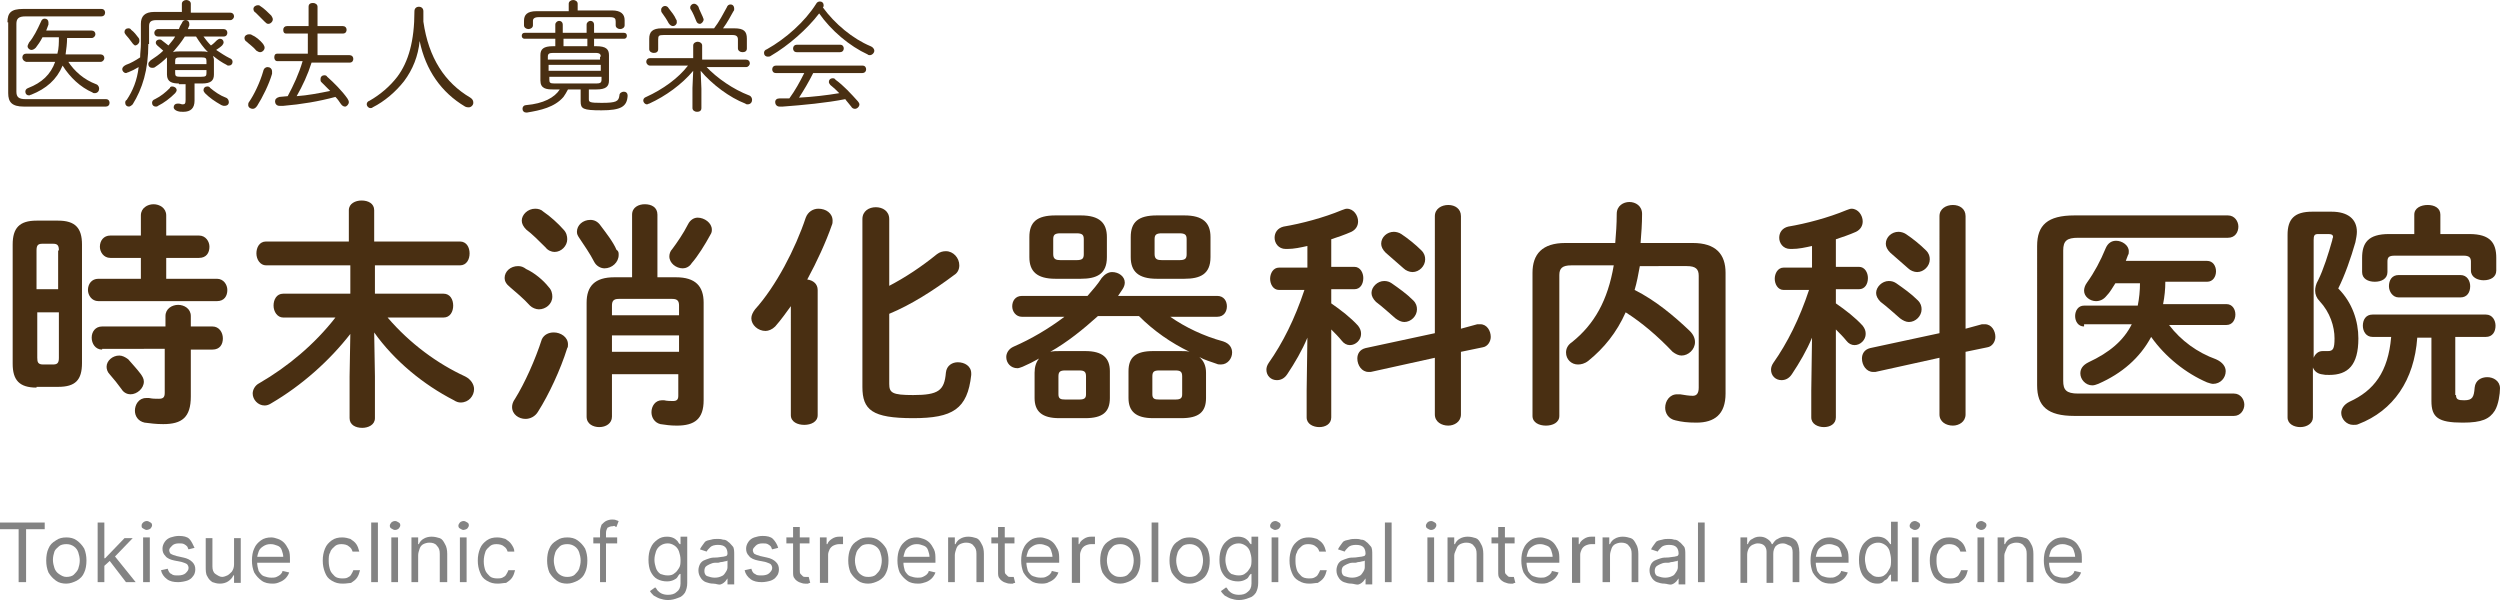 <?xml version="1.0" encoding="utf-8"?>
<!-- Generator: Adobe Illustrator 27.0.0, SVG Export Plug-In . SVG Version: 6.00 Build 0)  -->
<svg version="1.1" id="レイヤー_1" xmlns="http://www.w3.org/2000/svg" xmlns:xlink="http://www.w3.org/1999/xlink" x="0px"
	 y="0px" viewBox="0 0 335.4 80.5" style="enable-background:new 0 0 335.4 80.5;" xml:space="preserve">
<style type="text/css">
	.st0{fill:#492F12;}
	.st1{fill:#838383;}
</style>
<g>
	<path class="st0" d="M1,3c0-1.3,0.5-1.8,2.1-1.8h10.5c0.4,0,0.5,0.3,0.5,0.5c0,0.3-0.2,0.5-0.5,0.5H3.4c-0.9,0-1.2,0.3-1.2,1v9.1
		c0,0.7,0.3,1,1.2,1h10.8c0.4,0,0.5,0.3,0.5,0.5c0,0.3-0.2,0.5-0.5,0.5h-11c-1.6,0-2.1-0.6-2.1-1.8V3z M9.1,8.2
		c0.9,1.4,2.2,2.5,3.8,3.1c0.3,0.1,0.4,0.4,0.4,0.6c0,0.3-0.2,0.6-0.6,0.6c-0.1,0-0.2,0-0.3-0.1c-1.6-0.7-3-2-4-3.6
		c-0.8,1.9-2.2,3.1-4.2,3.9c-0.1,0-0.2,0.1-0.3,0.1c-0.3,0-0.5-0.2-0.5-0.5c0-0.2,0.1-0.4,0.4-0.5c1.8-0.7,3-1.8,3.6-3.5H3.5
		C3.2,8.2,3,8,3,7.7c0-0.3,0.2-0.5,0.5-0.5h4.2c0.2-0.7,0.2-1.5,0.2-2.2H5.7C5.4,5.6,5.1,6,4.8,6.4C4.6,6.6,4.4,6.7,4.2,6.7
		C4,6.7,3.7,6.5,3.7,6.2c0-0.1,0.1-0.3,0.2-0.5C4.5,5,5,4,5.5,2.9c0.1-0.3,0.3-0.4,0.5-0.4c0.3,0,0.5,0.2,0.5,0.5c0,0.1,0,0.2,0,0.3
		C6.4,3.6,6.3,3.8,6.2,4.1h6.1c0.3,0,0.5,0.2,0.5,0.5c0,0.2-0.2,0.5-0.5,0.5H9c0,0.7-0.1,1.5-0.2,2.2h4.7c0.3,0,0.5,0.2,0.5,0.5
		c0,0.2-0.2,0.5-0.5,0.5H9.1z"/>
	<path class="st0" d="M19.9,5.9c0,3.5-0.8,6-2.1,8.1c-0.2,0.2-0.4,0.3-0.5,0.3c-0.3,0-0.5-0.2-0.5-0.5c0-0.1,0-0.3,0.2-0.4
		c0.8-1.2,1.4-2.6,1.6-4.4c-0.5,0.3-0.9,0.5-1.4,0.7c-0.1,0-0.2,0.1-0.3,0.1c-0.3,0-0.5-0.3-0.5-0.5c0-0.2,0.1-0.4,0.5-0.6
		c0.6-0.2,1.3-0.6,1.9-1c0-0.6,0.1-1.2,0.1-1.8V3.2c0-1,0.5-1.6,1.8-1.6h3.7V0.5c0-0.3,0.3-0.5,0.6-0.5c0.3,0,0.6,0.2,0.6,0.5v1.2
		h5.3c0.3,0,0.5,0.2,0.5,0.5c0,0.2-0.2,0.5-0.5,0.5h-9.9c-0.7,0-1,0.2-1,0.8V5.9z M18.6,5.1c0.1,0.1,0.1,0.3,0.1,0.4
		c0,0.3-0.3,0.6-0.6,0.6C18,6,17.9,6,17.7,5.7c-0.3-0.4-0.6-0.8-0.8-1c-0.1-0.1-0.2-0.3-0.2-0.4c0-0.3,0.2-0.5,0.5-0.5
		c0.1,0,0.3,0,0.4,0.2C18,4.3,18.3,4.7,18.6,5.1z M24,11.2c-0.9,0-1.6-0.2-1.6-1.2V8.1c0-0.1,0-0.3,0-0.4c-0.5,0.5-1,0.9-1.6,1.3
		c-0.1,0.1-0.3,0.1-0.4,0.1c-0.3,0-0.5-0.2-0.5-0.5c0-0.2,0.1-0.3,0.3-0.5c0.6-0.4,1.2-0.8,1.7-1.3c-0.3-0.3-0.6-0.5-0.8-0.7
		C21,6,20.9,5.9,20.9,5.7c0-0.2,0.2-0.4,0.5-0.4c0.1,0,0.2,0,0.3,0.1c0.3,0.2,0.6,0.5,0.9,0.7c0.3-0.4,0.7-0.8,0.9-1.2h-2.3
		c-0.3,0-0.5-0.2-0.5-0.5c0-0.2,0.2-0.5,0.5-0.5h2.8c0.1-0.3,0.2-0.5,0.4-0.8c0.1-0.3,0.3-0.4,0.5-0.4c0.3,0,0.5,0.2,0.5,0.5
		c0,0.1,0,0.1,0,0.2c-0.1,0.2-0.1,0.3-0.2,0.5H30c0.3,0,0.5,0.2,0.5,0.5c0,0.2-0.1,0.5-0.5,0.5h-2.7c0.3,0.4,0.6,0.8,1,1.2
		c0.3-0.2,0.5-0.4,0.8-0.7c0.1-0.1,0.3-0.2,0.4-0.2c0.3,0,0.5,0.2,0.5,0.5c0,0.1-0.1,0.3-0.2,0.4c-0.2,0.2-0.5,0.4-0.8,0.6
		c0.6,0.4,1.2,0.8,1.8,1.1c0.3,0.1,0.4,0.3,0.4,0.5c0,0.3-0.2,0.5-0.5,0.5c-0.1,0-0.2,0-0.3-0.1c-0.6-0.3-1.2-0.7-1.8-1.2
		c0,0.2,0.1,0.3,0.1,0.5V10c0,0.8-0.4,1.2-1.6,1.2h-1v2.3c0,1-0.5,1.5-1.5,1.5c-0.3,0-0.5,0-0.8-0.1c-0.3-0.1-0.5-0.3-0.5-0.5
		c0-0.3,0.2-0.5,0.5-0.5c0,0,0.1,0,0.2,0c0.2,0,0.3,0.1,0.5,0.1c0.3,0,0.4-0.1,0.4-0.6v-2.1H24z M23.1,11.6c0.3,0,0.6,0.2,0.6,0.5
		c0,0.1-0.1,0.3-0.2,0.4c-0.7,0.7-1.5,1.3-2.3,1.7c-0.1,0.1-0.2,0.1-0.3,0.1c-0.3,0-0.5-0.2-0.5-0.5c0-0.2,0.1-0.4,0.4-0.5
		c0.8-0.4,1.4-0.9,2-1.5C22.8,11.7,22.9,11.6,23.1,11.6z M24.8,4.9c-0.5,0.8-1,1.4-1.6,2.1c0.3-0.1,0.5-0.1,0.8-0.1h3.1
		c0.3,0,0.5,0,0.8,0.1c-0.6-0.6-1.1-1.3-1.6-2.1H24.8z M27.7,8.2c0-0.4-0.1-0.5-0.7-0.5h-2.8c-0.6,0-0.7,0.1-0.7,0.5v0.4h4.2V8.2z
		 M27,10.3c0.6,0,0.7-0.1,0.7-0.5V9.4h-4.2v0.4c0,0.4,0.1,0.5,0.7,0.5H27z M30.3,13.1c0.3,0.1,0.4,0.4,0.4,0.6
		c0,0.3-0.2,0.5-0.6,0.5c-0.1,0-0.2,0-0.4-0.1c-0.9-0.5-1.6-1-2.2-1.6c-0.1-0.1-0.2-0.3-0.2-0.4c0-0.3,0.2-0.5,0.5-0.5
		c0.1,0,0.3,0,0.4,0.2C28.8,12.3,29.5,12.8,30.3,13.1z"/>
	<path class="st0" d="M35.3,5.9c0.1,0.2,0.2,0.3,0.2,0.5c0,0.3-0.3,0.6-0.6,0.6c-0.2,0-0.3-0.1-0.5-0.2c-0.4-0.5-1-0.9-1.3-1.2
		c-0.2-0.1-0.3-0.3-0.3-0.5c0-0.3,0.3-0.5,0.6-0.5c0.1,0,0.3,0,0.4,0.1C34.3,4.9,34.9,5.4,35.3,5.9z M35.9,9c0.3,0,0.6,0.2,0.6,0.6
		c0,0.1,0,0.2,0,0.3c-0.4,1.4-1.3,3.2-2,4.3c-0.2,0.3-0.4,0.4-0.6,0.4c-0.3,0-0.6-0.2-0.6-0.5c0-0.1,0-0.3,0.1-0.4
		c0.7-1,1.5-2.7,1.9-4.1C35.4,9.1,35.7,9,35.9,9z M36.4,2.1c0.1,0.2,0.2,0.3,0.2,0.5c0,0.3-0.3,0.6-0.6,0.6c-0.2,0-0.3-0.1-0.5-0.3
		c-0.4-0.4-0.9-0.9-1.2-1.2C34.1,1.6,34,1.4,34,1.2c0-0.3,0.3-0.5,0.6-0.5c0.1,0,0.2,0,0.3,0.1C35.4,1.1,36,1.7,36.4,2.1z M46.9,7.4
		c0.3,0,0.5,0.2,0.5,0.5c0,0.2-0.1,0.5-0.5,0.5h-5.1c-0.5,1.6-1.2,3.1-2,4.5c1.5-0.1,3-0.4,4.5-0.7c-0.4-0.4-0.8-0.8-1.2-1.2
		C43,10.9,43,10.8,43,10.6c0-0.3,0.2-0.5,0.5-0.5c0.1,0,0.3,0,0.4,0.2c0.9,0.8,2,1.9,2.7,2.9c0.1,0.2,0.2,0.3,0.2,0.5
		c0,0.3-0.3,0.6-0.5,0.6c-0.2,0-0.4-0.1-0.6-0.4c-0.2-0.3-0.4-0.6-0.7-0.9c-2.2,0.6-4.6,1-7,1.2c-0.1,0-0.4,0-0.5,0
		c-0.4,0-0.6-0.3-0.6-0.6c0-0.3,0.2-0.5,0.6-0.6l1.1-0.1c0.8-1.5,1.5-3,2-4.7h-3.4c-0.3,0-0.4-0.3-0.4-0.5c0-0.3,0.1-0.5,0.4-0.5
		h4.1V4.5h-2.9C38.1,4.5,38,4.3,38,4c0-0.3,0.2-0.5,0.5-0.5h2.9V0.9c0-0.4,0.3-0.5,0.6-0.5s0.6,0.2,0.6,0.5v2.6h3.4
		c0.3,0,0.5,0.2,0.5,0.5c0,0.2-0.1,0.5-0.5,0.5h-3.4v2.9H46.9z"/>
	<path class="st0" d="M54.2,10.9c-1.1,1.4-2.6,2.7-4.2,3.5c-0.1,0.1-0.2,0.1-0.3,0.1c-0.3,0-0.5-0.3-0.5-0.5c0-0.2,0.1-0.4,0.4-0.5
		c1.4-0.8,2.7-1.9,3.7-3.2c1.5-2,2.3-4.8,2.3-8.8c0-0.4,0.3-0.6,0.6-0.6c0.3,0,0.6,0.2,0.6,0.6c0,0.5,0,1,0,1.4
		c0.7,4.9,2.9,8.2,6.3,10.2c0.3,0.2,0.4,0.4,0.4,0.7c0,0.3-0.3,0.6-0.6,0.6c-0.1,0-0.3,0-0.5-0.1c-3.2-1.9-5.3-4.9-6.1-8.8
		C56.1,7.5,55.4,9.3,54.2,10.9z"/>
	<path class="st0" d="M74.2,12c-0.9,0-1.7-0.1-1.7-1.2V7.4c0-0.8,0.4-1.2,1.7-1.2h0.3v-1h-4.1C70.1,5.2,70,5,70,4.8s0.1-0.4,0.4-0.4
		h4.1V3.3c0-0.3,0.3-0.5,0.5-0.5c0.3,0,0.5,0.2,0.5,0.5v1.1h3.2V3.3c0-0.3,0.3-0.5,0.5-0.5c0.3,0,0.5,0.2,0.5,0.5v1.1h4
		c0.3,0,0.4,0.2,0.4,0.4s-0.1,0.4-0.4,0.4h-4v1h0.3c1.3,0,1.7,0.4,1.7,1.2v3.4c0,0.8-0.4,1.2-1.7,1.2H79v1.3c0,0.4,0.1,0.5,1.7,0.5
		c2,0,2.3-0.2,2.4-1c0-0.3,0.3-0.5,0.6-0.5c0.3,0,0.5,0.2,0.5,0.5v0.1c-0.1,1.4-0.9,1.9-3.5,1.9c-2.5,0-2.8-0.2-2.8-1.2V12h-1.7
		c-0.2,0.4-0.4,0.7-0.6,1c-1.2,1.4-3.1,1.8-4.9,2.1h-0.1c-0.3,0-0.5-0.2-0.5-0.5s0.2-0.5,0.5-0.5c2.3-0.2,3.8-1,4.5-2.1H74.2z
		 M82.1,1.4c1.2,0,1.7,0.5,1.7,1.3v0.7c0,0.3-0.3,0.5-0.6,0.5c-0.3,0-0.6-0.2-0.6-0.5V2.9c0-0.4-0.1-0.6-0.8-0.6h-9.5
		c-0.6,0-0.8,0.2-0.8,0.5v0.6c0,0.3-0.3,0.5-0.6,0.5c-0.3,0-0.6-0.2-0.6-0.5V2.8c0-0.8,0.4-1.3,1.7-1.3h4.3V0.5
		c0-0.3,0.3-0.5,0.6-0.5c0.3,0,0.6,0.2,0.6,0.5v0.9H82.1z M80.6,7.6c0-0.3-0.1-0.5-0.7-0.5h-5.7c-0.5,0-0.7,0.1-0.7,0.5v0.4h7V7.6z
		 M73.6,9.5h7V8.7h-7V9.5z M80,11.2c0.5,0,0.7-0.1,0.7-0.5v-0.4h-7v0.4c0,0.4,0.1,0.5,0.7,0.5H80z M78.8,6.2v-1h-3.2v1H78.8z"/>
	<path class="st0" d="M94.7,8.9c1.5,1.6,3.7,3.1,5.8,3.9c0.3,0.1,0.4,0.4,0.4,0.6c0,0.3-0.2,0.6-0.6,0.6c-0.1,0-0.2,0-0.3-0.1
		c-2.1-0.8-4.5-2.6-6-4.4l0.1,2.4v2.6c0,0.4-0.3,0.5-0.6,0.5c-0.3,0-0.6-0.2-0.6-0.5v-2.7l0.1-2.3c-1.5,1.8-3.7,3.4-5.9,4.4
		c-0.1,0-0.2,0.1-0.3,0.1c-0.3,0-0.5-0.3-0.5-0.5c0-0.2,0.1-0.4,0.4-0.5c2.2-1,4.3-2.5,5.6-4.2h-5.1c-0.3,0-0.5-0.3-0.5-0.5
		c0-0.3,0.2-0.5,0.5-0.5H93V6.1c0-0.3,0.3-0.5,0.6-0.5c0.3,0,0.6,0.2,0.6,0.5v1.9h5.9c0.3,0,0.5,0.2,0.5,0.5c0,0.2-0.2,0.5-0.5,0.5
		H94.7z M98.5,3.8c1.3,0,1.7,0.4,1.7,1.4v1.3c0,0.4-0.3,0.5-0.6,0.5c-0.3,0-0.6-0.2-0.6-0.5V5.3c0-0.4-0.2-0.6-0.7-0.6H89
		c-0.6,0-0.7,0.1-0.7,0.6v1.3c0,0.4-0.3,0.5-0.6,0.5c-0.3,0-0.6-0.2-0.6-0.5V5.2c0-0.9,0.4-1.4,1.7-1.4h7C96.5,2.9,97,1.9,97.5,1
		c0.1-0.3,0.3-0.4,0.5-0.4c0.3,0,0.5,0.2,0.5,0.6c0,0.1,0,0.2-0.1,0.3c-0.4,0.7-0.8,1.5-1.4,2.3H98.5z M90.7,2.6
		c0.1,0.1,0.1,0.2,0.1,0.4c0,0.3-0.3,0.5-0.5,0.5c-0.2,0-0.4-0.1-0.6-0.4c-0.2-0.4-0.6-1-0.9-1.4c-0.1-0.1-0.1-0.3-0.1-0.4
		c0-0.3,0.3-0.5,0.5-0.5c0.2,0,0.4,0.1,0.5,0.3C90.1,1.6,90.5,2.1,90.7,2.6z M94.3,2.3c0,0.1,0.1,0.2,0.1,0.3c0,0.3-0.3,0.6-0.5,0.6
		c-0.2,0-0.4-0.1-0.5-0.4c-0.2-0.5-0.4-1-0.7-1.5c-0.1-0.1-0.1-0.2-0.1-0.3c0-0.3,0.3-0.5,0.5-0.5c0.2,0,0.4,0.1,0.6,0.4
		C93.8,1.3,94.1,1.8,94.3,2.3z"/>
	<path class="st0" d="M103.4,7.5c-0.1,0.1-0.3,0.1-0.4,0.1c-0.3,0-0.5-0.2-0.5-0.5c0-0.2,0.1-0.4,0.4-0.5c2.5-1.4,5.1-3.7,6.6-6.1
		c0.1-0.2,0.3-0.3,0.5-0.3c0.3,0,0.5,0.2,0.5,0.5c0,0.1,0,0.2-0.1,0.3c1.6,2.2,4,4.2,6.4,5.2c0.3,0.1,0.5,0.4,0.5,0.6
		c0,0.3-0.3,0.6-0.6,0.6c-0.1,0-0.2,0-0.3-0.1c-2.4-1.1-4.9-3.2-6.5-5.5C108.3,3.9,105.8,6.1,103.4,7.5z M104.1,9.8
		c-0.4,0-0.5-0.3-0.5-0.5c0-0.3,0.2-0.5,0.5-0.5h11.6c0.4,0,0.5,0.3,0.5,0.5c0,0.3-0.2,0.5-0.5,0.5h-6.6c-0.6,1.2-1.2,2.2-1.9,3.3
		c1.8-0.1,3.6-0.3,5.4-0.6c-0.4-0.4-0.7-0.7-1.2-1.1c-0.1-0.1-0.2-0.3-0.2-0.4c0-0.3,0.2-0.5,0.5-0.5c0.1,0,0.3,0,0.4,0.2
		c1.1,0.8,2.1,1.9,3,2.9c0.1,0.1,0.2,0.3,0.2,0.4c0,0.3-0.3,0.6-0.6,0.6c-0.2,0-0.4-0.1-0.5-0.3c-0.3-0.4-0.6-0.7-0.8-1
		c-2.5,0.5-5.7,0.8-8.4,1c-0.2,0-0.3,0-0.4,0c-0.4,0-0.6-0.3-0.6-0.6c0-0.3,0.2-0.5,0.6-0.5l1.3,0c0.8-1.1,1.4-2.2,2-3.4H104.1z
		 M112.7,6c0.4,0,0.5,0.3,0.5,0.5c0,0.3-0.2,0.5-0.5,0.5h-5.8c-0.4,0-0.5-0.3-0.5-0.5c0-0.3,0.2-0.5,0.5-0.5H112.7z"/>
	<path class="st0" d="M4.9,52c-2.3,0-3.2-1-3.2-3.2V32.8c0-2.2,0.9-3.2,3.2-3.2h2.9c2.3,0,3.2,1,3.2,3.2v15.9c0,2.3-0.9,3.2-3.2,3.2
		H4.9z M7.9,33.6c0-0.7-0.2-0.9-0.8-0.9H5.7c-0.6,0-0.8,0.2-0.8,0.9v5.2h2.9V33.6z M7.1,48.9c0.6,0,0.8-0.2,0.8-0.9v-6.1H5V48
		c0,0.6,0.1,0.9,0.8,0.9H7.1z M18.9,34.6h-4.1c-0.9,0-1.4-0.8-1.4-1.5c0-0.8,0.5-1.5,1.4-1.5h4.1v-2.7c0-1,0.9-1.5,1.7-1.5
		c0.8,0,1.7,0.5,1.7,1.5v2.7h4.4c0.9,0,1.4,0.8,1.4,1.5c0,0.8-0.4,1.5-1.4,1.5h-4.4v2.8h6.8c0.9,0,1.4,0.8,1.4,1.5
		c0,0.8-0.4,1.5-1.4,1.5H13.2c-0.9,0-1.4-0.8-1.4-1.5c0-0.8,0.5-1.5,1.4-1.5h5.7V34.6z M13.7,46.9c-0.9,0-1.4-0.8-1.4-1.6
		c0-0.8,0.5-1.5,1.4-1.5h8.5v-1.4c0-1,0.9-1.5,1.7-1.5c0.8,0,1.7,0.5,1.7,1.5v1.4h2.9c0.9,0,1.4,0.8,1.4,1.6c0,0.8-0.4,1.5-1.4,1.5
		h-2.9v6.3c0,2.8-1.2,3.7-3.7,3.7c-1,0-1.7-0.1-2.5-0.2c-0.9-0.2-1.3-0.9-1.3-1.6c0-0.8,0.5-1.7,1.5-1.7c0.1,0,0.2,0,0.4,0
		c0.5,0.1,0.8,0.1,1.3,0.1c0.6,0,0.8-0.2,0.8-0.8v-5.9H13.7z M18.9,50.2c0.2,0.3,0.4,0.6,0.4,1c0,0.9-0.9,1.7-1.8,1.7
		c-0.4,0-0.9-0.2-1.2-0.7c-0.5-0.7-1-1.3-1.6-2c-0.3-0.3-0.4-0.7-0.4-1c0-0.8,0.8-1.5,1.7-1.5c0.4,0,0.8,0.2,1.2,0.5
		C17.7,48.8,18.3,49.4,18.9,50.2z"/>
	<path class="st0" d="M52,42.6c3,3.5,6.7,6.2,10.4,7.9c0.8,0.4,1.2,1.1,1.2,1.7c0,0.9-0.7,1.8-1.8,1.8c-0.3,0-0.6-0.1-0.9-0.3
		c-4.1-2.1-8-5.3-10.7-9.1l0.1,5.9v5.6c0,0.9-0.9,1.3-1.7,1.3c-0.9,0-1.7-0.4-1.7-1.3v-5.6l0.1-5.7c-2.8,3.6-6.5,6.9-10.6,9.3
		c-0.3,0.2-0.6,0.3-0.9,0.3c-0.9,0-1.6-0.8-1.6-1.6c0-0.5,0.3-1.1,0.9-1.4c3.8-2.2,7.4-5.2,10.2-8.8h-7c-0.8,0-1.3-0.8-1.3-1.6
		c0-0.8,0.4-1.6,1.3-1.6h9v-3.8H35.7c-0.8,0-1.3-0.8-1.3-1.6c0-0.8,0.4-1.6,1.3-1.6h11.1v-4.2c0-0.9,0.9-1.3,1.7-1.3
		c0.9,0,1.7,0.4,1.7,1.3v4.2h11.5c0.9,0,1.3,0.8,1.3,1.6c0,0.8-0.4,1.6-1.3,1.6H50.3v3.8h9.2c0.9,0,1.3,0.8,1.3,1.6
		c0,0.8-0.4,1.6-1.3,1.6H52z"/>
	<path class="st0" d="M73.6,38.5c0.4,0.4,0.5,0.9,0.5,1.3c0,1-0.9,1.7-1.8,1.7c-0.4,0-0.9-0.2-1.2-0.5c-0.8-0.9-2-1.9-2.7-2.5
		c-0.5-0.4-0.7-0.8-0.7-1.2c0-0.9,0.8-1.6,1.8-1.6c0.4,0,0.7,0.1,1.1,0.4C71.7,36.6,72.9,37.6,73.6,38.5z M74.3,44.6
		c0.9,0,1.9,0.6,1.9,1.6c0,0.2,0,0.4-0.1,0.5c-0.9,2.9-2.5,6.3-3.9,8.5c-0.4,0.7-1.1,1-1.7,1c-0.9,0-1.8-0.6-1.8-1.6
		c0-0.3,0.1-0.7,0.4-1.1c1.3-2.1,2.7-5.2,3.6-8C73,44.9,73.6,44.6,74.3,44.6z M75.6,30.8c0.4,0.4,0.5,0.9,0.5,1.3
		c0,0.9-0.8,1.7-1.7,1.7c-0.4,0-0.9-0.2-1.2-0.6c-0.9-0.9-1.8-1.8-2.6-2.4c-0.4-0.4-0.6-0.8-0.6-1.2c0-0.8,0.8-1.6,1.8-1.6
		c0.4,0,0.8,0.1,1.1,0.4C73.8,29,74.9,30,75.6,30.8z M83,34.2c0,1-0.9,1.8-1.9,1.8c-0.5,0-1.1-0.3-1.4-0.9c-0.5-1-1.4-2.3-2-3.2
		c-0.2-0.3-0.3-0.5-0.3-0.8c0-0.9,0.8-1.6,1.8-1.6c0.5,0,1,0.2,1.4,0.8c0.6,0.8,1.7,2.2,2.1,3.2C83,33.7,83,33.9,83,34.2z
		 M82.1,50.1v5.8c0,0.9-0.8,1.4-1.7,1.4c-0.8,0-1.7-0.4-1.7-1.4V40.6c0-2.2,1.1-3.4,3.7-3.4h2.4v-8.4c0-1,0.9-1.4,1.7-1.4
		c0.9,0,1.7,0.4,1.7,1.4v8.4h2.5c2.6,0,3.7,1.2,3.7,3.4v13.1c0,2.5-1.2,3.4-3.6,3.4c-0.9,0-1.5-0.1-2.2-0.2
		c-0.8-0.2-1.2-0.9-1.2-1.6c0-0.8,0.5-1.6,1.4-1.6c0.1,0,0.2,0,0.3,0c0.4,0.1,0.9,0.1,1.2,0.1c0.5,0,0.7-0.2,0.7-0.7v-2.9H82.1z
		 M83,40.1c-0.7,0-0.9,0.3-0.9,0.9v1.3h9V41c0-0.6-0.2-0.9-0.9-0.9H83z M82.1,45v2.2h9V45H82.1z M93.6,29.2c0.9,0,1.9,0.7,1.9,1.6
		c0,0.2,0,0.4-0.2,0.7c-0.7,1.3-1.7,2.9-2.5,3.8C92.5,35.8,92,36,91.6,36c-0.9,0-1.8-0.7-1.8-1.6c0-0.3,0.1-0.7,0.4-1
		c0.6-0.8,1.5-2.1,2.1-3.3C92.6,29.5,93.1,29.2,93.6,29.2z"/>
	<path class="st0" d="M106.3,40.8c-0.8,1.1-1.5,2.1-2.3,3c-0.4,0.4-0.9,0.6-1.3,0.6c-1,0-1.9-0.8-1.9-1.7c0-0.4,0.2-0.8,0.5-1.2
		c2.8-3.1,5.4-8.1,6.8-12.3c0.3-0.8,1-1.2,1.7-1.2c1,0,1.9,0.6,1.9,1.6c0,0.2,0,0.4-0.1,0.6c-0.8,2.3-2,4.9-3.3,7.3
		c0.8,0.1,1.4,0.6,1.4,1.4v16.8c0,0.9-0.9,1.3-1.8,1.3c-0.9,0-1.8-0.4-1.8-1.3V40.8z M119.2,38.4c2.3-1.2,4.4-2.6,6.5-4.3
		c0.4-0.3,0.8-0.4,1.2-0.4c1,0,1.8,0.9,1.8,1.9c0,0.5-0.2,1-0.7,1.3c-2.8,2.1-5.8,4-8.7,5.2v9.4c0,1.2,0.4,1.5,3.2,1.5
		c3.4,0,4.2-0.6,4.4-3c0.1-1,0.9-1.4,1.6-1.4c0.9,0,1.8,0.5,1.8,1.5v0.2c-0.5,4.6-2.5,5.8-7.8,5.8c-5.5,0-6.8-1.1-6.8-4.2V29.4
		c0-1.1,0.9-1.6,1.8-1.6c0.9,0,1.8,0.5,1.8,1.6V38.4z"/>
	<path class="st0" d="M157,42.5c2,1.4,4.5,2.6,7.1,3.3c0.9,0.3,1.2,0.9,1.2,1.5c0,0.8-0.6,1.6-1.5,1.6c-0.2,0-0.4,0-0.6-0.1
		c-0.8-0.3-1.6-0.5-2.3-0.9c0.6,0.5,0.9,1.2,0.9,2.1v3.4c0,1.9-1,2.7-3.3,2.7h-3.8c-2.3,0-3.3-0.9-3.3-2.7v-3.6c0-1.9,1-2.7,3.3-2.7
		h3.7c0.5,0,0.9,0,1.2,0.1c-2.5-1.2-4.8-2.8-6.8-4.8h-5.5c-2,1.8-4.1,3.5-6.4,4.8c0.4-0.1,0.8-0.1,1.3-0.1h3.4
		c2.3,0,3.3,0.9,3.3,2.7v3.6c0,1.9-1,2.7-3.3,2.7h-3.5c-2.3,0-3.3-0.9-3.3-2.7V50c0-0.8,0.2-1.4,0.6-1.9c-0.7,0.4-1.5,0.8-2.2,1.1
		c-0.3,0.1-0.5,0.2-0.7,0.2c-0.9,0-1.5-0.7-1.5-1.5c0-0.5,0.3-1.1,1-1.4c2.3-1,4.7-2.4,6.8-4h-5.7c-0.8,0-1.3-0.7-1.3-1.4
		c0-0.7,0.4-1.4,1.3-1.4h8.8c0.7-0.8,1.4-1.6,1.9-2.4c0.4-0.5,0.9-0.8,1.4-0.8c0.9,0,1.7,0.6,1.7,1.4c0,0.3-0.1,0.6-0.3,0.9
		c-0.2,0.3-0.4,0.6-0.6,0.9h13.3c0.9,0,1.3,0.7,1.3,1.4c0,0.7-0.4,1.4-1.3,1.4H157z M141.6,37.4c-2.5,0-3.5-1-3.5-2.9v-2.7
		c0-2,1-2.9,3.5-2.9h3.4c2.5,0,3.5,1,3.5,2.9v2.7c0,2.3-1.4,2.9-3.5,2.9H141.6z M144.4,34.9c0.8,0,1-0.2,1-0.8v-2
		c0-0.6-0.2-0.8-1-0.8h-2.1c-0.8,0-1,0.2-1,0.8v2c0,0.7,0.4,0.8,1,0.8H144.4z M144.8,53.6c0.7,0,0.9-0.2,0.9-0.7v-2.4
		c0-0.6-0.2-0.8-0.9-0.8h-1.9c-0.7,0-0.9,0.2-0.9,0.8v2.4c0,0.6,0.3,0.7,0.9,0.7H144.8z M155.2,37.4c-2.5,0-3.5-1-3.5-2.9v-2.7
		c0-2,1-2.9,3.5-2.9h3.7c2.5,0,3.5,1,3.5,2.9v2.7c0,2.3-1.4,2.9-3.5,2.9H155.2z M157.7,53.6c0.7,0,0.9-0.2,0.9-0.7v-2.4
		c0-0.6-0.2-0.8-0.9-0.8h-2.2c-0.7,0-0.9,0.2-0.9,0.8v2.4c0,0.6,0.3,0.7,0.9,0.7H157.7z M158.2,34.9c0.8,0,1-0.2,1-0.8v-2
		c0-0.6-0.2-0.8-1-0.8h-2.3c-0.8,0-1,0.2-1,0.8v2c0,0.7,0.4,0.8,1,0.8H158.2z"/>
	<path class="st0" d="M175.4,45.3c-0.7,1.7-1.7,3.4-2.7,4.9c-0.4,0.6-0.9,0.8-1.4,0.8c-0.8,0-1.4-0.6-1.4-1.4c0-0.3,0.1-0.6,0.3-0.9
		c1.9-2.7,3.5-5.9,4.8-9.8h-3.4c-0.8,0-1.2-0.8-1.2-1.5c0-0.7,0.4-1.5,1.2-1.5h3.8v-2.9c-0.9,0.2-1.8,0.4-2.7,0.4h-0.2
		c-1,0-1.5-0.8-1.5-1.5c0-0.7,0.4-1.3,1.2-1.5c2.4-0.4,5.4-1.2,7.8-2.2c0.3-0.1,0.5-0.2,0.7-0.2c0.9,0,1.5,0.9,1.5,1.7
		c0,0.6-0.3,1.1-0.9,1.4c-0.9,0.4-1.8,0.7-2.7,1v3.7h3.1c0.8,0,1.2,0.8,1.2,1.5c0,0.8-0.4,1.5-1.2,1.5h-3.1v1.9
		c1.3,0.9,2.6,1.9,3.6,3c0.3,0.4,0.4,0.7,0.4,1.1c0,0.8-0.7,1.5-1.5,1.5c-0.4,0-0.8-0.2-1.1-0.6c-0.4-0.5-0.9-1-1.4-1.5V56
		c0,0.9-0.8,1.3-1.6,1.3c-0.8,0-1.7-0.4-1.7-1.3v-3.6L175.4,45.3z M198.2,43.5c0.1,0,0.2,0,0.4,0c0.9,0,1.4,0.9,1.4,1.7
		c0,0.6-0.4,1.3-1.1,1.4l-2.9,0.6v8.4c0,1-0.9,1.5-1.7,1.5c-0.9,0-1.8-0.5-1.8-1.5v-7.6l-8.6,1.9c-0.1,0-0.2,0-0.3,0
		c-0.9,0-1.5-0.9-1.5-1.8c0-0.6,0.3-1.2,1.1-1.4l9.3-2V29c0-1,0.9-1.5,1.8-1.5c0.9,0,1.7,0.5,1.7,1.5v15.1L198.2,43.5z M189.6,40.3
		c0.4,0.4,0.5,0.8,0.5,1.2c0,0.9-0.8,1.7-1.7,1.7c-0.4,0-0.8-0.2-1.2-0.5c-0.8-0.7-1.8-1.6-2.6-2.2c-0.4-0.4-0.6-0.8-0.6-1.2
		c0-0.8,0.8-1.6,1.7-1.6c0.4,0,0.7,0.1,1,0.3C187.7,38.7,188.7,39.4,189.6,40.3z M190.7,33.6c0.4,0.4,0.5,0.8,0.5,1.2
		c0,0.9-0.8,1.7-1.7,1.7c-0.4,0-0.9-0.2-1.2-0.5c-0.8-0.7-1.7-1.5-2.4-2.1c-0.4-0.4-0.6-0.8-0.6-1.2c0-0.9,0.8-1.6,1.7-1.6
		c0.3,0,0.7,0.1,1,0.3C188.9,32,189.9,32.8,190.7,33.6z"/>
	<path class="st0" d="M220,35.7c-0.2,1.1-0.4,2.2-0.7,3.2c2.8,1.4,5.3,3.5,7.4,5.5c0.5,0.5,0.7,1,0.7,1.5c0,1-0.9,1.8-1.8,1.8
		c-0.4,0-0.8-0.2-1.2-0.5c-2-2.1-4.1-3.9-6.3-5.3c-1.2,2.7-2.9,4.8-5,6.5c-0.5,0.4-1,0.5-1.4,0.5c-0.9,0-1.6-0.7-1.6-1.6
		c0-0.5,0.2-1,0.8-1.4c3-2.4,4.8-5.6,5.6-10.3h-5.7c-1.2,0-1.6,0.4-1.6,1.3v18.9c0,0.9-0.9,1.3-1.8,1.3c-0.9,0-1.8-0.4-1.8-1.3V36.6
		c0-2.5,1.3-4,4.4-4h6.7c0.1-1.2,0.2-2.5,0.2-3.9c0-1.1,0.9-1.6,1.7-1.6s1.7,0.5,1.7,1.6c0,1.3-0.1,2.7-0.2,3.9h7
		c3.1,0,4.4,1.5,4.4,4v16.2c0,2.8-1.5,3.9-3.9,3.9c-1.2,0-2-0.1-2.8-0.3c-1-0.2-1.4-1-1.4-1.7c0-0.9,0.6-1.8,1.6-1.8
		c0.1,0,0.2,0,0.4,0c0.6,0.1,1.2,0.2,1.7,0.2s0.8-0.3,0.8-1.1V37c0-0.9-0.4-1.3-1.6-1.3H220z"/>
	<path class="st0" d="M243.1,45.3c-0.7,1.7-1.7,3.4-2.7,4.9c-0.4,0.6-0.9,0.8-1.4,0.8c-0.8,0-1.4-0.6-1.4-1.4c0-0.3,0.1-0.6,0.3-0.9
		c1.9-2.7,3.5-5.9,4.8-9.8h-3.4c-0.8,0-1.2-0.8-1.2-1.5c0-0.7,0.4-1.5,1.2-1.5h3.8v-2.9c-0.9,0.2-1.8,0.4-2.7,0.4h-0.2
		c-1,0-1.5-0.8-1.5-1.5c0-0.7,0.4-1.3,1.2-1.5c2.4-0.4,5.4-1.2,7.8-2.2c0.3-0.1,0.5-0.2,0.7-0.2c0.9,0,1.5,0.9,1.5,1.7
		c0,0.6-0.3,1.1-0.9,1.4c-0.9,0.4-1.8,0.7-2.7,1v3.7h3.1c0.8,0,1.2,0.8,1.2,1.5c0,0.8-0.4,1.5-1.2,1.5h-3.1v1.9
		c1.3,0.9,2.6,1.9,3.6,3c0.3,0.4,0.4,0.7,0.4,1.1c0,0.8-0.7,1.5-1.5,1.5c-0.4,0-0.8-0.2-1.1-0.6c-0.4-0.5-0.9-1-1.4-1.5V56
		c0,0.9-0.8,1.3-1.6,1.3c-0.8,0-1.7-0.4-1.7-1.3v-3.6L243.1,45.3z M265.9,43.5c0.1,0,0.2,0,0.4,0c0.9,0,1.4,0.9,1.4,1.7
		c0,0.6-0.4,1.3-1.1,1.4l-2.9,0.6v8.4c0,1-0.9,1.5-1.7,1.5c-0.9,0-1.8-0.5-1.8-1.5v-7.6l-8.6,1.9c-0.1,0-0.2,0-0.3,0
		c-0.9,0-1.5-0.9-1.5-1.8c0-0.6,0.3-1.2,1.1-1.4l9.3-2V29c0-1,0.9-1.5,1.8-1.5c0.9,0,1.7,0.5,1.7,1.5v15.1L265.9,43.5z M257.3,40.3
		c0.4,0.4,0.5,0.8,0.5,1.2c0,0.9-0.8,1.7-1.7,1.7c-0.4,0-0.8-0.2-1.2-0.5c-0.8-0.7-1.8-1.6-2.6-2.2c-0.4-0.4-0.6-0.8-0.6-1.2
		c0-0.8,0.8-1.6,1.7-1.6c0.4,0,0.7,0.1,1,0.3C255.4,38.7,256.4,39.4,257.3,40.3z M258.4,33.6c0.4,0.4,0.5,0.8,0.5,1.2
		c0,0.9-0.8,1.7-1.7,1.7c-0.4,0-0.9-0.2-1.2-0.5c-0.8-0.7-1.7-1.5-2.4-2.1c-0.4-0.4-0.6-0.8-0.6-1.2c0-0.9,0.8-1.6,1.7-1.6
		c0.3,0,0.7,0.1,1,0.3C256.6,32,257.6,32.8,258.4,33.6z"/>
	<path class="st0" d="M299.7,52.8c0.9,0,1.4,0.8,1.4,1.5s-0.5,1.5-1.4,1.5h-21.4c-3.6,0-5-1.3-5-4.1V33c0-2.8,1.4-4.1,5-4.1h20.6
		c0.9,0,1.4,0.8,1.4,1.5s-0.4,1.5-1.4,1.5h-20.1c-1.5,0-2,0.4-2,1.7v17.5c0,1.2,0.4,1.7,2,1.7H299.7z M279.6,43.8
		c-0.8,0-1.2-0.7-1.2-1.4c0-0.7,0.4-1.4,1.2-1.4h7.2c0.2-1,0.3-2,0.3-3h-3.3c-0.4,0.6-0.7,1.2-1.2,1.7c-0.4,0.5-0.9,0.7-1.4,0.7
		c-0.8,0-1.6-0.6-1.6-1.4c0-0.3,0.1-0.7,0.4-1.1c1-1.4,1.8-2.9,2.5-4.6c0.3-0.7,0.8-1,1.4-1c0.8,0,1.7,0.6,1.7,1.4
		c0,0.2,0,0.4-0.1,0.5c-0.1,0.3-0.2,0.5-0.3,0.8h10.9c0.8,0,1.2,0.7,1.2,1.4s-0.4,1.4-1.2,1.4h-5.6c0,1-0.1,2-0.3,3h8.5
		c0.8,0,1.2,0.7,1.2,1.4c0,0.7-0.4,1.4-1.2,1.4H291c1.6,2.1,3.8,3.7,6.3,4.6c0.9,0.4,1.3,1,1.3,1.6c0,0.9-0.7,1.7-1.7,1.7
		c-0.2,0-0.5-0.1-0.8-0.2c-2.8-1.2-5.6-3.4-7.5-6.1c-1.5,2.8-3.9,4.9-7.1,6.3c-0.3,0.1-0.5,0.2-0.8,0.2c-0.9,0-1.6-0.8-1.6-1.6
		c0-0.6,0.3-1.1,1.1-1.5c2.8-1.3,4.7-2.9,5.8-5.1H279.6z"/>
	<path class="st0" d="M312.8,28.4c2.2,0,3.4,1,3.4,2.7c0,0.4-0.1,0.9-0.2,1.4c-0.6,2.1-1.4,4.4-2.3,6.2c1.9,1.9,2.7,4.4,2.7,6.7
		c0,3.6-1.4,4.9-3.9,4.9c-0.5,0-0.6,0-1.1-0.1c-0.5-0.1-0.9-0.4-1.1-0.9V56c0,0.8-0.8,1.3-1.7,1.3c-0.8,0-1.7-0.4-1.7-1.3V31.5
		c0-2.1,0.9-3.1,3.3-3.1H312.8z M311,31.4c-0.5,0-0.6,0.2-0.6,0.8v15.8c0.2-0.5,0.6-0.9,1.2-0.9h0.2c0.3,0,0.3,0,0.5,0
		c0.7,0,0.9-0.3,0.9-1.7c0-1.6-0.6-3.5-2-5c-0.4-0.4-0.6-0.9-0.6-1.4c0-0.4,0.1-0.9,0.4-1.4c0.7-1.4,1.4-3.6,1.9-5.4
		c0-0.2,0.1-0.3,0.1-0.4c0-0.3-0.2-0.4-0.6-0.4H311z M329.5,53c0,0.6,0.3,0.7,1.1,0.7c1.1,0,1.3-0.4,1.4-1.7c0.1-1,0.9-1.4,1.7-1.4
		c0.8,0,1.7,0.5,1.7,1.5c0,0.7-0.2,2.2-0.7,3c-0.7,1.1-1.7,1.6-4.3,1.6c-3.3,0-4.2-0.7-4.2-2.9v-8.5h-1.9c-0.4,5.7-3.2,9.8-7.9,11.6
		c-0.2,0.1-0.4,0.1-0.7,0.1c-0.9,0-1.6-0.8-1.6-1.6c0-0.5,0.3-1.1,1.1-1.5c3.3-1.5,5.2-4,5.6-8.7h-2.5c-0.9,0-1.3-0.8-1.3-1.5
		c0-0.8,0.4-1.5,1.3-1.5h15.2c0.9,0,1.3,0.8,1.3,1.5c0,0.8-0.4,1.5-1.3,1.5h-4.1V53z M323.9,28.8c0-0.9,0.9-1.3,1.8-1.3
		c0.9,0,1.7,0.4,1.7,1.3v2.6h3.9c2.8,0,3.6,1.2,3.6,3.2v1.7c0,0.9-0.8,1.3-1.7,1.3c-0.8,0-1.7-0.4-1.7-1.3v-1.2c0-0.6-0.3-0.8-1-0.8
		h-9.2c-0.8,0-1,0.2-1,0.8v1.4c0,0.9-0.8,1.3-1.7,1.3c-0.9,0-1.7-0.4-1.7-1.3v-1.9c0-2,0.8-3.2,3.6-3.2h3.4V28.8z M321.8,39.9
		c-0.8,0-1.3-0.8-1.3-1.5c0-0.8,0.4-1.5,1.3-1.5h8.3c0.9,0,1.3,0.8,1.3,1.5c0,0.8-0.4,1.5-1.3,1.5H321.8z"/>
</g>
<g>
	<path class="st1" d="M0,71v-0.9h6V71H3.5v7.1h-1V71H0z"/>
	<path class="st1" d="M8.9,78.3c-0.5,0-1-0.1-1.4-0.4c-0.4-0.3-0.7-0.6-1-1.1c-0.2-0.5-0.3-1-0.3-1.6c0-0.6,0.1-1.2,0.3-1.6
		c0.2-0.5,0.5-0.8,1-1.1c0.4-0.3,0.9-0.4,1.4-0.4c0.5,0,1,0.1,1.4,0.4c0.4,0.3,0.7,0.6,1,1.1c0.2,0.5,0.3,1,0.3,1.6
		c0,0.6-0.1,1.2-0.3,1.6c-0.2,0.5-0.5,0.8-1,1.1C9.9,78.1,9.4,78.3,8.9,78.3z M8.9,77.4c0.4,0,0.8-0.1,1-0.3s0.5-0.5,0.6-0.8
		c0.1-0.3,0.2-0.7,0.2-1.1s-0.1-0.8-0.2-1.1c-0.1-0.3-0.3-0.6-0.6-0.8s-0.6-0.3-1-0.3c-0.4,0-0.8,0.1-1,0.3S7.4,73.7,7.3,74
		c-0.1,0.3-0.2,0.7-0.2,1.1s0.1,0.8,0.2,1.1c0.1,0.3,0.3,0.6,0.6,0.8S8.5,77.4,8.9,77.4z"/>
	<path class="st1" d="M13.1,78.1v-8H14v8H13.1z M13.9,76l0-1.1h0.2l2.6-2.7h1.1L15.1,75H15L13.9,76z M16.9,78.1l-2.3-3l0.7-0.6
		l2.9,3.6H16.9z"/>
	<path class="st1" d="M19.7,71.1c-0.2,0-0.3-0.1-0.5-0.2S19,70.7,19,70.5s0.1-0.3,0.2-0.4s0.3-0.2,0.5-0.2s0.3,0.1,0.5,0.2
		s0.2,0.3,0.2,0.4s-0.1,0.3-0.2,0.4S19.8,71.1,19.7,71.1z M19.2,78.1v-6h0.9v6H19.2z"/>
	<path class="st1" d="M26.1,73.5l-0.8,0.2c-0.1-0.1-0.1-0.3-0.2-0.4c-0.1-0.1-0.2-0.2-0.4-0.3s-0.4-0.1-0.7-0.1
		c-0.4,0-0.7,0.1-0.9,0.3c-0.2,0.2-0.4,0.4-0.4,0.6c0,0.2,0.1,0.4,0.2,0.5c0.2,0.1,0.4,0.2,0.8,0.3l0.9,0.2c0.5,0.1,0.9,0.3,1.2,0.6
		c0.3,0.3,0.4,0.6,0.4,1c0,0.3-0.1,0.7-0.3,0.9c-0.2,0.3-0.5,0.5-0.8,0.6s-0.8,0.2-1.2,0.2c-0.6,0-1.1-0.1-1.5-0.4
		c-0.4-0.3-0.7-0.7-0.8-1.2l0.9-0.2c0.1,0.3,0.2,0.6,0.5,0.7c0.2,0.2,0.5,0.2,0.9,0.2c0.4,0,0.8-0.1,1-0.3s0.4-0.4,0.4-0.7
		c0-0.2-0.1-0.4-0.2-0.5c-0.1-0.1-0.4-0.2-0.7-0.3l-1-0.2c-0.5-0.1-1-0.3-1.2-0.6c-0.3-0.3-0.4-0.6-0.4-1c0-0.3,0.1-0.6,0.3-0.9
		s0.5-0.5,0.8-0.6s0.7-0.2,1.1-0.2c0.6,0,1.1,0.1,1.4,0.4S25.9,73.1,26.1,73.5z"/>
	<path class="st1" d="M31.4,75.7v-3.5h0.9v6h-0.9v-1h-0.1c-0.1,0.3-0.4,0.6-0.7,0.8s-0.7,0.3-1.1,0.3c-0.4,0-0.7-0.1-1-0.2
		c-0.3-0.2-0.5-0.4-0.7-0.8c-0.2-0.3-0.2-0.8-0.2-1.3v-3.8h0.9v3.8c0,0.4,0.1,0.8,0.4,1s0.6,0.4,0.9,0.4c0.2,0,0.5-0.1,0.7-0.2
		s0.4-0.3,0.6-0.5C31.3,76.4,31.4,76.1,31.4,75.7z"/>
	<path class="st1" d="M36.6,78.3c-0.6,0-1.1-0.1-1.5-0.4s-0.7-0.6-1-1.1c-0.2-0.5-0.3-1-0.3-1.6s0.1-1.2,0.3-1.6
		c0.2-0.5,0.5-0.8,0.9-1.1c0.4-0.3,0.9-0.4,1.4-0.4c0.3,0,0.6,0.1,0.9,0.2s0.6,0.3,0.8,0.5s0.4,0.5,0.6,0.9s0.2,0.9,0.2,1.4v0.4
		h-4.6v-0.8h3.7c0-0.3-0.1-0.6-0.2-0.9c-0.1-0.3-0.3-0.5-0.6-0.6s-0.5-0.2-0.9-0.2c-0.4,0-0.7,0.1-1,0.3c-0.3,0.2-0.5,0.4-0.6,0.7
		c-0.1,0.3-0.2,0.6-0.2,0.9v0.5c0,0.5,0.1,0.8,0.2,1.2c0.2,0.3,0.4,0.6,0.7,0.7s0.6,0.2,1,0.2c0.2,0,0.5,0,0.7-0.1
		c0.2-0.1,0.4-0.2,0.5-0.3c0.1-0.1,0.3-0.3,0.3-0.5l0.9,0.2c-0.1,0.3-0.3,0.6-0.5,0.8c-0.2,0.2-0.5,0.4-0.8,0.5
		C37.3,78.2,37,78.3,36.6,78.3z"/>
	<path class="st1" d="M46,78.3c-0.6,0-1-0.1-1.5-0.4s-0.7-0.6-0.9-1.1s-0.3-1-0.3-1.6c0-0.6,0.1-1.1,0.3-1.6
		c0.2-0.5,0.5-0.8,0.9-1.1c0.4-0.3,0.9-0.4,1.4-0.4c0.4,0,0.8,0.1,1.1,0.2c0.3,0.2,0.6,0.4,0.8,0.7c0.2,0.3,0.3,0.6,0.4,1h-0.9
		c-0.1-0.3-0.2-0.5-0.5-0.7c-0.2-0.2-0.6-0.3-1-0.3c-0.4,0-0.7,0.1-0.9,0.3s-0.5,0.4-0.6,0.8c-0.2,0.3-0.2,0.7-0.2,1.2
		c0,0.5,0.1,0.9,0.2,1.2c0.1,0.3,0.4,0.6,0.6,0.8s0.6,0.3,1,0.3c0.2,0,0.5,0,0.7-0.1s0.4-0.2,0.5-0.4c0.1-0.2,0.2-0.3,0.3-0.6h0.9
		c-0.1,0.4-0.2,0.7-0.4,1c-0.2,0.3-0.5,0.5-0.8,0.7C46.9,78.2,46.5,78.3,46,78.3z"/>
	<path class="st1" d="M50.7,70.1v8h-0.9v-8H50.7z"/>
	<path class="st1" d="M53,71.1c-0.2,0-0.3-0.1-0.5-0.2s-0.2-0.3-0.2-0.4s0.1-0.3,0.2-0.4s0.3-0.2,0.5-0.2s0.3,0.1,0.5,0.2
		s0.2,0.3,0.2,0.4s-0.1,0.3-0.2,0.4S53.2,71.1,53,71.1z M52.5,78.1v-6h0.9v6H52.5z"/>
	<path class="st1" d="M56.1,74.5v3.6h-0.9v-6h0.9v0.9h0.1c0.1-0.3,0.4-0.6,0.6-0.7c0.3-0.2,0.7-0.3,1.1-0.3c0.4,0,0.8,0.1,1.1,0.2
		s0.5,0.4,0.7,0.8c0.2,0.3,0.3,0.8,0.3,1.3v3.8H59v-3.8c0-0.5-0.1-0.8-0.4-1.1c-0.2-0.3-0.6-0.4-1-0.4c-0.3,0-0.6,0.1-0.8,0.2
		s-0.4,0.3-0.5,0.6S56.1,74.2,56.1,74.5z"/>
	<path class="st1" d="M62.2,71.1c-0.2,0-0.3-0.1-0.5-0.2s-0.2-0.3-0.2-0.4s0.1-0.3,0.2-0.4s0.3-0.2,0.5-0.2s0.3,0.1,0.5,0.2
		s0.2,0.3,0.2,0.4s-0.1,0.3-0.2,0.4S62.3,71.1,62.2,71.1z M61.7,78.1v-6h0.9v6H61.7z"/>
	<path class="st1" d="M66.8,78.3c-0.6,0-1-0.1-1.5-0.4s-0.7-0.6-0.9-1.1s-0.3-1-0.3-1.6c0-0.6,0.1-1.1,0.3-1.6
		c0.2-0.5,0.5-0.8,0.9-1.1c0.4-0.3,0.9-0.4,1.4-0.4c0.4,0,0.8,0.1,1.1,0.2c0.3,0.2,0.6,0.4,0.8,0.7c0.2,0.3,0.4,0.6,0.4,1h-0.9
		c-0.1-0.3-0.2-0.5-0.5-0.7c-0.2-0.2-0.6-0.3-1-0.3c-0.4,0-0.7,0.1-0.9,0.3s-0.5,0.4-0.6,0.8c-0.1,0.3-0.2,0.7-0.2,1.2
		c0,0.5,0.1,0.9,0.2,1.2c0.1,0.3,0.4,0.6,0.6,0.8s0.6,0.3,1,0.3c0.2,0,0.5,0,0.7-0.1s0.4-0.2,0.5-0.4c0.1-0.2,0.2-0.3,0.3-0.6h0.9
		c-0.1,0.4-0.2,0.7-0.4,1c-0.2,0.3-0.5,0.5-0.8,0.7C67.6,78.2,67.2,78.3,66.8,78.3z"/>
	<path class="st1" d="M76.1,78.3c-0.5,0-1-0.1-1.4-0.4c-0.4-0.3-0.7-0.6-1-1.1c-0.2-0.5-0.3-1-0.3-1.6c0-0.6,0.1-1.2,0.3-1.6
		c0.2-0.5,0.5-0.8,1-1.1c0.4-0.3,0.9-0.4,1.4-0.4c0.5,0,1,0.1,1.4,0.4c0.4,0.3,0.7,0.6,1,1.1c0.2,0.5,0.3,1,0.3,1.6
		c0,0.6-0.1,1.2-0.3,1.6c-0.2,0.5-0.5,0.8-1,1.1C77.1,78.1,76.6,78.3,76.1,78.3z M76.1,77.4c0.4,0,0.8-0.1,1-0.3s0.5-0.5,0.6-0.8
		c0.1-0.3,0.2-0.7,0.2-1.1s-0.1-0.8-0.2-1.1c-0.1-0.3-0.3-0.6-0.6-0.8s-0.6-0.3-1-0.3c-0.4,0-0.8,0.1-1,0.3s-0.5,0.5-0.6,0.8
		c-0.1,0.3-0.2,0.7-0.2,1.1s0.1,0.8,0.2,1.1c0.1,0.3,0.3,0.6,0.6,0.8S75.7,77.4,76.1,77.4z"/>
	<path class="st1" d="M82.8,72.1v0.8h-3.2v-0.8H82.8z M80.5,78.1v-6.8c0-0.3,0.1-0.6,0.2-0.9c0.2-0.2,0.4-0.4,0.6-0.5
		s0.5-0.2,0.8-0.2c0.2,0,0.4,0,0.6,0.1c0.1,0,0.2,0.1,0.3,0.1l-0.3,0.8c0,0-0.1,0-0.2-0.1s-0.2,0-0.3,0c-0.3,0-0.5,0.1-0.7,0.2
		c-0.1,0.2-0.2,0.4-0.2,0.7v6.6H80.5z"/>
	<path class="st1" d="M89.6,80.5c-0.4,0-0.8-0.1-1.1-0.2s-0.6-0.3-0.8-0.4c-0.2-0.2-0.4-0.4-0.5-0.6l0.7-0.5
		c0.1,0.1,0.2,0.2,0.3,0.4c0.1,0.1,0.3,0.3,0.5,0.4s0.5,0.2,0.9,0.2c0.5,0,0.9-0.1,1.2-0.4c0.3-0.2,0.5-0.6,0.5-1.1V77h-0.1
		c-0.1,0.1-0.2,0.2-0.3,0.4c-0.1,0.2-0.3,0.3-0.5,0.4S89.9,78,89.5,78c-0.5,0-0.9-0.1-1.3-0.3c-0.4-0.2-0.7-0.6-0.9-1
		s-0.3-1-0.3-1.6c0-0.6,0.1-1.2,0.3-1.6c0.2-0.5,0.5-0.8,0.9-1.1c0.4-0.3,0.8-0.4,1.3-0.4c0.4,0,0.7,0.1,0.9,0.2s0.4,0.3,0.5,0.4
		c0.1,0.2,0.2,0.3,0.3,0.4h0.1v-1h0.9v6.2c0,0.5-0.1,0.9-0.3,1.3c-0.2,0.3-0.5,0.6-0.9,0.7C90.5,80.4,90.1,80.5,89.6,80.5z
		 M89.6,77.2c0.4,0,0.7-0.1,0.9-0.3c0.3-0.2,0.4-0.4,0.6-0.7s0.2-0.7,0.2-1.1c0-0.4-0.1-0.8-0.2-1.1c-0.1-0.3-0.3-0.6-0.6-0.8
		c-0.3-0.2-0.6-0.3-0.9-0.3c-0.4,0-0.7,0.1-1,0.3c-0.3,0.2-0.5,0.5-0.6,0.8s-0.2,0.7-0.2,1.1c0,0.4,0.1,0.8,0.2,1.1
		c0.1,0.3,0.3,0.6,0.6,0.8C88.9,77.1,89.2,77.2,89.6,77.2z"/>
	<path class="st1" d="M95.7,78.3c-0.4,0-0.7-0.1-1-0.2c-0.3-0.1-0.6-0.4-0.7-0.6c-0.2-0.3-0.3-0.6-0.3-1c0-0.3,0.1-0.6,0.2-0.8
		c0.1-0.2,0.3-0.4,0.5-0.5s0.5-0.2,0.8-0.3c0.3-0.1,0.6-0.1,0.8-0.1c0.4,0,0.7-0.1,0.9-0.1c0.2,0,0.4-0.1,0.5-0.1s0.2-0.2,0.2-0.3v0
		c0-0.4-0.1-0.7-0.3-0.9c-0.2-0.2-0.5-0.3-1-0.3c-0.4,0-0.8,0.1-1,0.3s-0.4,0.4-0.5,0.6l-0.9-0.3c0.2-0.4,0.4-0.6,0.6-0.9
		s0.5-0.3,0.9-0.4c0.3-0.1,0.6-0.1,0.9-0.1c0.2,0,0.4,0,0.7,0.1c0.3,0,0.5,0.1,0.7,0.3c0.2,0.1,0.4,0.4,0.6,0.6s0.2,0.7,0.2,1.1v4
		h-0.9v-0.8h0c-0.1,0.1-0.2,0.3-0.3,0.4c-0.1,0.1-0.3,0.3-0.6,0.4S96.1,78.3,95.7,78.3z M95.9,77.5c0.4,0,0.7-0.1,0.9-0.2
		c0.3-0.1,0.4-0.3,0.6-0.6s0.2-0.5,0.2-0.7v-0.8c0,0-0.1,0.1-0.3,0.1c-0.1,0-0.3,0.1-0.5,0.1c-0.2,0-0.3,0.1-0.5,0.1s-0.3,0-0.4,0
		c-0.2,0-0.5,0.1-0.7,0.2s-0.4,0.2-0.5,0.3c-0.1,0.1-0.2,0.3-0.2,0.6c0,0.3,0.1,0.6,0.4,0.7S95.5,77.5,95.9,77.5z"/>
	<path class="st1" d="M104.4,73.5l-0.8,0.2c-0.1-0.1-0.1-0.3-0.2-0.4c-0.1-0.1-0.2-0.2-0.4-0.3s-0.4-0.1-0.7-0.1
		c-0.4,0-0.7,0.1-0.9,0.3c-0.2,0.2-0.4,0.4-0.4,0.6c0,0.2,0.1,0.4,0.2,0.5c0.2,0.1,0.4,0.2,0.8,0.3l0.9,0.2c0.5,0.1,0.9,0.3,1.2,0.6
		c0.3,0.3,0.4,0.6,0.4,1c0,0.3-0.1,0.7-0.3,0.9c-0.2,0.3-0.5,0.5-0.8,0.6s-0.8,0.2-1.2,0.2c-0.6,0-1.1-0.1-1.5-0.4
		c-0.4-0.3-0.7-0.7-0.8-1.2l0.9-0.2c0.1,0.3,0.2,0.6,0.5,0.7c0.2,0.2,0.5,0.2,0.9,0.2c0.4,0,0.8-0.1,1-0.3s0.4-0.4,0.4-0.7
		c0-0.2-0.1-0.4-0.2-0.5c-0.1-0.1-0.4-0.2-0.7-0.3l-1-0.2c-0.5-0.1-1-0.3-1.2-0.6c-0.3-0.3-0.4-0.6-0.4-1c0-0.3,0.1-0.6,0.3-0.9
		s0.5-0.5,0.8-0.6s0.7-0.2,1.1-0.2c0.6,0,1.1,0.1,1.4,0.4S104.3,73.1,104.4,73.5z"/>
	<path class="st1" d="M108.6,72.1v0.8h-3.1v-0.8H108.6z M106.4,70.7h0.9v5.7c0,0.3,0,0.5,0.1,0.6c0.1,0.1,0.2,0.2,0.3,0.3
		s0.2,0.1,0.4,0.1c0.1,0,0.2,0,0.2,0c0.1,0,0.1,0,0.2,0l0.2,0.8c-0.1,0-0.1,0-0.3,0.1c-0.1,0-0.3,0-0.4,0c-0.3,0-0.5-0.1-0.8-0.2
		c-0.2-0.1-0.5-0.3-0.6-0.5c-0.2-0.2-0.2-0.5-0.2-0.9V70.7z"/>
	<path class="st1" d="M110,78.1v-6h0.9V73h0.1c0.1-0.3,0.3-0.5,0.6-0.7c0.3-0.2,0.6-0.3,1-0.3c0.1,0,0.2,0,0.3,0s0.2,0,0.2,0V73
		c0,0-0.1,0-0.2,0c-0.1,0-0.2,0-0.3,0c-0.3,0-0.6,0.1-0.8,0.2c-0.2,0.1-0.4,0.3-0.5,0.5c-0.1,0.2-0.2,0.5-0.2,0.7v3.8H110z"/>
	<path class="st1" d="M116.5,78.3c-0.5,0-1-0.1-1.4-0.4c-0.4-0.3-0.7-0.6-1-1.1c-0.2-0.5-0.3-1-0.3-1.6c0-0.6,0.1-1.2,0.3-1.6
		c0.2-0.5,0.5-0.8,1-1.1c0.4-0.3,0.9-0.4,1.4-0.4c0.5,0,1,0.1,1.4,0.4c0.4,0.3,0.7,0.6,1,1.1c0.2,0.5,0.3,1,0.3,1.6
		c0,0.6-0.1,1.2-0.3,1.6c-0.2,0.5-0.5,0.8-1,1.1C117.5,78.1,117,78.3,116.5,78.3z M116.5,77.4c0.4,0,0.8-0.1,1-0.3s0.5-0.5,0.6-0.8
		c0.1-0.3,0.2-0.7,0.2-1.1s-0.1-0.8-0.2-1.1c-0.1-0.3-0.3-0.6-0.6-0.8s-0.6-0.3-1-0.3c-0.4,0-0.8,0.1-1,0.3s-0.5,0.5-0.6,0.8
		c-0.1,0.3-0.2,0.7-0.2,1.1s0.1,0.8,0.2,1.1c0.1,0.3,0.3,0.6,0.6,0.8S116,77.4,116.5,77.4z"/>
	<path class="st1" d="M123.2,78.3c-0.6,0-1.1-0.1-1.5-0.4s-0.7-0.6-1-1.1c-0.2-0.5-0.3-1-0.3-1.6s0.1-1.2,0.3-1.6
		c0.2-0.5,0.5-0.8,0.9-1.1c0.4-0.3,0.9-0.4,1.4-0.4c0.3,0,0.6,0.1,0.9,0.2s0.6,0.3,0.8,0.5s0.4,0.5,0.6,0.9s0.2,0.9,0.2,1.4v0.4H121
		v-0.8h3.7c0-0.3-0.1-0.6-0.2-0.9c-0.1-0.3-0.3-0.5-0.6-0.6s-0.5-0.2-0.9-0.2c-0.4,0-0.7,0.1-1,0.3c-0.3,0.2-0.5,0.4-0.6,0.7
		c-0.1,0.3-0.2,0.6-0.2,0.9v0.5c0,0.5,0.1,0.8,0.2,1.2c0.2,0.3,0.4,0.6,0.7,0.7s0.6,0.2,1,0.2c0.2,0,0.5,0,0.7-0.1
		c0.2-0.1,0.4-0.2,0.5-0.3c0.1-0.1,0.3-0.3,0.3-0.5l0.9,0.2c-0.1,0.3-0.3,0.6-0.5,0.8c-0.2,0.2-0.5,0.4-0.8,0.5
		C123.9,78.2,123.6,78.3,123.2,78.3z"/>
	<path class="st1" d="M128.1,74.5v3.6h-0.9v-6h0.9v0.9h0.1c0.1-0.3,0.4-0.6,0.6-0.7c0.3-0.2,0.7-0.3,1.1-0.3c0.4,0,0.8,0.1,1.1,0.2
		s0.5,0.4,0.7,0.8c0.2,0.3,0.3,0.8,0.3,1.3v3.8H131v-3.8c0-0.5-0.1-0.8-0.4-1.1c-0.2-0.3-0.6-0.4-1-0.4c-0.3,0-0.6,0.1-0.8,0.2
		s-0.4,0.3-0.5,0.6S128.1,74.2,128.1,74.5z"/>
	<path class="st1" d="M136.1,72.1v0.8H133v-0.8H136.1z M133.9,70.7h0.9v5.7c0,0.3,0,0.5,0.1,0.6c0.1,0.1,0.2,0.2,0.3,0.3
		s0.2,0.1,0.4,0.1c0.1,0,0.2,0,0.2,0c0.1,0,0.1,0,0.2,0l0.2,0.8c-0.1,0-0.2,0-0.3,0.1c-0.1,0-0.3,0-0.4,0c-0.3,0-0.5-0.1-0.8-0.2
		c-0.2-0.1-0.5-0.3-0.6-0.5c-0.2-0.2-0.2-0.5-0.2-0.9V70.7z"/>
	<path class="st1" d="M139.8,78.3c-0.6,0-1.1-0.1-1.5-0.4s-0.7-0.6-1-1.1c-0.2-0.5-0.3-1-0.3-1.6s0.1-1.2,0.3-1.6
		c0.2-0.5,0.5-0.8,0.9-1.1c0.4-0.3,0.9-0.4,1.4-0.4c0.3,0,0.6,0.1,0.9,0.2s0.6,0.3,0.8,0.5s0.4,0.5,0.6,0.9s0.2,0.9,0.2,1.4v0.4
		h-4.6v-0.8h3.7c0-0.3-0.1-0.6-0.2-0.9c-0.1-0.3-0.3-0.5-0.6-0.6s-0.5-0.2-0.9-0.2c-0.4,0-0.7,0.1-1,0.3c-0.3,0.2-0.5,0.4-0.6,0.7
		c-0.1,0.3-0.2,0.6-0.2,0.9v0.5c0,0.5,0.1,0.8,0.2,1.2c0.2,0.3,0.4,0.6,0.7,0.7s0.6,0.2,1,0.2c0.2,0,0.5,0,0.7-0.1
		c0.2-0.1,0.4-0.2,0.5-0.3c0.1-0.1,0.3-0.3,0.3-0.5l0.9,0.2c-0.1,0.3-0.3,0.6-0.5,0.8c-0.2,0.2-0.5,0.4-0.8,0.5
		C140.6,78.2,140.2,78.3,139.8,78.3z"/>
	<path class="st1" d="M143.8,78.1v-6h0.9V73h0.1c0.1-0.3,0.3-0.5,0.6-0.7c0.3-0.2,0.6-0.3,1-0.3c0.1,0,0.2,0,0.3,0s0.2,0,0.2,0V73
		c0,0-0.1,0-0.2,0c-0.1,0-0.2,0-0.3,0c-0.3,0-0.6,0.1-0.8,0.2c-0.2,0.1-0.4,0.3-0.5,0.5c-0.1,0.2-0.2,0.5-0.2,0.7v3.8H143.8z"/>
	<path class="st1" d="M150.3,78.3c-0.5,0-1-0.1-1.4-0.4c-0.4-0.3-0.7-0.6-1-1.1c-0.2-0.5-0.3-1-0.3-1.6c0-0.6,0.1-1.2,0.3-1.6
		c0.2-0.5,0.5-0.8,1-1.1c0.4-0.3,0.9-0.4,1.4-0.4c0.5,0,1,0.1,1.4,0.4c0.4,0.3,0.7,0.6,1,1.1c0.2,0.5,0.3,1,0.3,1.6
		c0,0.6-0.1,1.2-0.3,1.6c-0.2,0.5-0.5,0.8-1,1.1C151.3,78.1,150.8,78.3,150.3,78.3z M150.3,77.4c0.4,0,0.8-0.1,1-0.3
		s0.5-0.5,0.6-0.8c0.1-0.3,0.2-0.7,0.2-1.1s-0.1-0.8-0.2-1.1c-0.1-0.3-0.3-0.6-0.6-0.8s-0.6-0.3-1-0.3c-0.4,0-0.8,0.1-1,0.3
		s-0.5,0.5-0.6,0.8c-0.1,0.3-0.2,0.7-0.2,1.1s0.1,0.8,0.2,1.1c0.1,0.3,0.3,0.6,0.6,0.8S149.8,77.4,150.3,77.4z"/>
	<path class="st1" d="M155.4,70.1v8h-0.9v-8H155.4z"/>
	<path class="st1" d="M159.6,78.3c-0.5,0-1-0.1-1.4-0.4c-0.4-0.3-0.7-0.6-1-1.1c-0.2-0.5-0.3-1-0.3-1.6c0-0.6,0.1-1.2,0.3-1.6
		c0.2-0.5,0.5-0.8,1-1.1c0.4-0.3,0.9-0.4,1.4-0.4c0.5,0,1,0.1,1.4,0.4c0.4,0.3,0.7,0.6,1,1.1c0.2,0.5,0.3,1,0.3,1.6
		c0,0.6-0.1,1.2-0.3,1.6c-0.2,0.5-0.5,0.8-1,1.1C160.6,78.1,160.2,78.3,159.6,78.3z M159.6,77.4c0.4,0,0.8-0.1,1-0.3
		s0.5-0.5,0.6-0.8c0.1-0.3,0.2-0.7,0.2-1.1s-0.1-0.8-0.2-1.1c-0.1-0.3-0.3-0.6-0.6-0.8s-0.6-0.3-1-0.3c-0.4,0-0.8,0.1-1,0.3
		s-0.5,0.5-0.6,0.8c-0.1,0.3-0.2,0.7-0.2,1.1s0.1,0.8,0.2,1.1c0.1,0.3,0.3,0.6,0.6,0.8S159.2,77.4,159.6,77.4z"/>
	<path class="st1" d="M166.2,80.5c-0.4,0-0.8-0.1-1.1-0.2s-0.6-0.3-0.8-0.4c-0.2-0.2-0.4-0.4-0.5-0.6l0.7-0.5
		c0.1,0.1,0.2,0.2,0.3,0.4c0.1,0.1,0.3,0.3,0.5,0.4s0.5,0.2,0.9,0.2c0.5,0,0.9-0.1,1.2-0.4c0.3-0.2,0.5-0.6,0.5-1.1V77h-0.1
		c-0.1,0.1-0.2,0.2-0.3,0.4c-0.1,0.2-0.3,0.3-0.5,0.4s-0.5,0.2-0.9,0.2c-0.5,0-0.9-0.1-1.3-0.3c-0.4-0.2-0.7-0.6-0.9-1
		s-0.3-1-0.3-1.6c0-0.6,0.1-1.2,0.3-1.6c0.2-0.5,0.5-0.8,0.9-1.1c0.4-0.3,0.8-0.4,1.3-0.4c0.4,0,0.7,0.1,0.9,0.2s0.4,0.3,0.5,0.4
		c0.1,0.2,0.2,0.3,0.3,0.4h0.1v-1h0.9v6.2c0,0.5-0.1,0.9-0.3,1.3c-0.2,0.3-0.5,0.6-0.9,0.7C167.1,80.4,166.7,80.5,166.2,80.5z
		 M166.2,77.2c0.4,0,0.7-0.1,0.9-0.3c0.3-0.2,0.4-0.4,0.6-0.7s0.2-0.7,0.2-1.1c0-0.4-0.1-0.8-0.2-1.1c-0.1-0.3-0.3-0.6-0.6-0.8
		c-0.3-0.2-0.6-0.3-0.9-0.3c-0.4,0-0.7,0.1-1,0.3c-0.3,0.2-0.5,0.5-0.6,0.8s-0.2,0.7-0.2,1.1c0,0.4,0.1,0.8,0.2,1.1
		c0.1,0.3,0.3,0.6,0.6,0.8C165.5,77.1,165.8,77.2,166.2,77.2z"/>
	<path class="st1" d="M171.1,71.1c-0.2,0-0.3-0.1-0.5-0.2s-0.2-0.3-0.2-0.4s0.1-0.3,0.2-0.4s0.3-0.2,0.5-0.2s0.3,0.1,0.5,0.2
		s0.2,0.3,0.2,0.4s-0.1,0.3-0.2,0.4S171.2,71.1,171.1,71.1z M170.6,78.1v-6h0.9v6H170.6z"/>
	<path class="st1" d="M175.7,78.3c-0.6,0-1-0.1-1.5-0.4s-0.7-0.6-0.9-1.1s-0.3-1-0.3-1.6c0-0.6,0.1-1.1,0.3-1.6
		c0.2-0.5,0.5-0.8,0.9-1.1c0.4-0.3,0.9-0.4,1.4-0.4c0.4,0,0.8,0.1,1.1,0.2c0.3,0.2,0.6,0.4,0.8,0.7c0.2,0.3,0.3,0.6,0.4,1h-0.9
		c-0.1-0.3-0.2-0.5-0.5-0.7c-0.2-0.2-0.6-0.3-1-0.3c-0.4,0-0.7,0.1-0.9,0.3s-0.5,0.4-0.6,0.8c-0.2,0.3-0.2,0.7-0.2,1.2
		c0,0.5,0.1,0.9,0.2,1.2c0.1,0.3,0.4,0.6,0.6,0.8s0.6,0.3,1,0.3c0.2,0,0.5,0,0.7-0.1s0.4-0.2,0.5-0.4c0.1-0.2,0.2-0.3,0.3-0.6h0.9
		c-0.1,0.4-0.2,0.7-0.4,1c-0.2,0.3-0.5,0.5-0.8,0.7C176.5,78.2,176.1,78.3,175.7,78.3z"/>
	<path class="st1" d="M181.3,78.3c-0.4,0-0.7-0.1-1-0.2c-0.3-0.1-0.6-0.4-0.7-0.6c-0.2-0.3-0.3-0.6-0.3-1c0-0.3,0.1-0.6,0.2-0.8
		c0.1-0.2,0.3-0.4,0.5-0.5s0.5-0.2,0.8-0.3c0.3-0.1,0.6-0.1,0.8-0.1c0.4,0,0.7-0.1,0.9-0.1c0.2,0,0.4-0.1,0.5-0.1s0.2-0.2,0.2-0.3v0
		c0-0.4-0.1-0.7-0.3-0.9c-0.2-0.2-0.5-0.3-1-0.3c-0.4,0-0.8,0.1-1,0.3s-0.4,0.4-0.5,0.6l-0.9-0.3c0.2-0.4,0.4-0.6,0.6-0.9
		s0.5-0.3,0.9-0.4c0.3-0.1,0.6-0.1,0.9-0.1c0.2,0,0.4,0,0.7,0.1c0.3,0,0.5,0.1,0.7,0.3c0.2,0.1,0.4,0.4,0.6,0.6s0.2,0.7,0.2,1.1v4
		h-0.9v-0.8h0c-0.1,0.1-0.2,0.3-0.3,0.4c-0.1,0.1-0.3,0.3-0.6,0.4S181.6,78.3,181.3,78.3z M181.4,77.5c0.4,0,0.7-0.1,0.9-0.2
		c0.3-0.1,0.4-0.3,0.6-0.6s0.2-0.5,0.2-0.7v-0.8c0,0-0.1,0.1-0.3,0.1c-0.1,0-0.3,0.1-0.5,0.1c-0.2,0-0.3,0.1-0.5,0.1s-0.3,0-0.4,0
		c-0.2,0-0.5,0.1-0.7,0.2s-0.4,0.2-0.5,0.3c-0.1,0.1-0.2,0.3-0.2,0.6c0,0.3,0.1,0.6,0.4,0.7S181,77.5,181.4,77.5z"/>
	<path class="st1" d="M186.7,70.1v8h-0.9v-8H186.7z"/>
	<path class="st1" d="M192,71.1c-0.2,0-0.3-0.1-0.5-0.2s-0.2-0.3-0.2-0.4s0.1-0.3,0.2-0.4s0.3-0.2,0.5-0.2s0.3,0.1,0.5,0.2
		s0.2,0.3,0.2,0.4s-0.1,0.3-0.2,0.4S192.2,71.1,192,71.1z M191.5,78.1v-6h0.9v6H191.5z"/>
	<path class="st1" d="M195.1,74.5v3.6h-0.9v-6h0.9v0.9h0.1c0.1-0.3,0.4-0.6,0.6-0.7c0.3-0.2,0.7-0.3,1.1-0.3c0.4,0,0.8,0.1,1.1,0.2
		s0.5,0.4,0.7,0.8c0.2,0.3,0.3,0.8,0.3,1.3v3.8h-0.9v-3.8c0-0.5-0.1-0.8-0.4-1.1c-0.2-0.3-0.6-0.4-1-0.4c-0.3,0-0.6,0.1-0.8,0.2
		s-0.4,0.3-0.5,0.6S195.1,74.2,195.1,74.5z"/>
	<path class="st1" d="M203.2,72.1v0.8h-3.1v-0.8H203.2z M201,70.7h0.9v5.7c0,0.3,0,0.5,0.1,0.6c0.1,0.1,0.2,0.2,0.3,0.3
		s0.2,0.1,0.4,0.1c0.1,0,0.2,0,0.2,0c0.1,0,0.1,0,0.2,0l0.2,0.8c-0.1,0-0.2,0-0.3,0.1c-0.1,0-0.3,0-0.4,0c-0.3,0-0.5-0.1-0.8-0.2
		c-0.2-0.1-0.5-0.3-0.6-0.5c-0.2-0.2-0.2-0.5-0.2-0.9V70.7z"/>
	<path class="st1" d="M206.9,78.3c-0.6,0-1.1-0.1-1.5-0.4s-0.7-0.6-1-1.1c-0.2-0.5-0.3-1-0.3-1.6s0.1-1.2,0.3-1.6
		c0.2-0.5,0.5-0.8,0.9-1.1c0.4-0.3,0.9-0.4,1.4-0.4c0.3,0,0.6,0.1,0.9,0.2s0.6,0.3,0.8,0.5s0.4,0.5,0.6,0.9s0.2,0.9,0.2,1.4v0.4
		h-4.6v-0.8h3.7c0-0.3-0.1-0.6-0.2-0.9c-0.1-0.3-0.3-0.5-0.6-0.6s-0.5-0.2-0.9-0.2c-0.4,0-0.7,0.1-1,0.3c-0.3,0.2-0.5,0.4-0.6,0.7
		c-0.1,0.3-0.2,0.6-0.2,0.9v0.5c0,0.5,0.1,0.8,0.2,1.2c0.2,0.3,0.4,0.6,0.7,0.7s0.6,0.2,1,0.2c0.2,0,0.5,0,0.7-0.1
		c0.2-0.1,0.4-0.2,0.5-0.3c0.1-0.1,0.3-0.3,0.3-0.5l0.9,0.2c-0.1,0.3-0.3,0.6-0.5,0.8c-0.2,0.2-0.5,0.4-0.8,0.5
		C207.7,78.2,207.3,78.3,206.9,78.3z"/>
	<path class="st1" d="M210.9,78.1v-6h0.9V73h0.1c0.1-0.3,0.3-0.5,0.6-0.7c0.3-0.2,0.6-0.3,1-0.3c0.1,0,0.2,0,0.3,0s0.2,0,0.2,0V73
		c0,0-0.1,0-0.2,0c-0.1,0-0.2,0-0.3,0c-0.3,0-0.6,0.1-0.8,0.2c-0.2,0.1-0.4,0.3-0.5,0.5c-0.1,0.2-0.2,0.5-0.2,0.7v3.8H210.9z"/>
	<path class="st1" d="M216,74.5v3.6H215v-6h0.9v0.9h0.1c0.1-0.3,0.4-0.6,0.6-0.7c0.3-0.2,0.7-0.3,1.1-0.3c0.4,0,0.8,0.1,1.1,0.2
		s0.5,0.4,0.7,0.8c0.2,0.3,0.3,0.8,0.3,1.3v3.8h-0.9v-3.8c0-0.5-0.1-0.8-0.4-1.1c-0.2-0.3-0.6-0.4-1-0.4c-0.3,0-0.6,0.1-0.8,0.2
		s-0.4,0.3-0.5,0.6S216,74.2,216,74.5z"/>
	<path class="st1" d="M223.3,78.3c-0.4,0-0.7-0.1-1-0.2c-0.3-0.1-0.6-0.4-0.7-0.6c-0.2-0.3-0.3-0.6-0.3-1c0-0.3,0.1-0.6,0.2-0.8
		c0.1-0.2,0.3-0.4,0.5-0.5s0.5-0.2,0.8-0.3c0.3-0.1,0.6-0.1,0.8-0.1c0.4,0,0.7-0.1,0.9-0.1c0.2,0,0.4-0.1,0.5-0.1s0.2-0.2,0.2-0.3v0
		c0-0.4-0.1-0.7-0.3-0.9c-0.2-0.2-0.5-0.3-1-0.3c-0.4,0-0.8,0.1-1,0.3s-0.4,0.4-0.5,0.6l-0.9-0.3c0.2-0.4,0.4-0.6,0.6-0.9
		s0.5-0.3,0.9-0.4c0.3-0.1,0.6-0.1,0.9-0.1c0.2,0,0.4,0,0.7,0.1c0.3,0,0.5,0.1,0.7,0.3c0.2,0.1,0.4,0.4,0.6,0.6s0.2,0.7,0.2,1.1v4
		h-0.9v-0.8h0c-0.1,0.1-0.2,0.3-0.3,0.4c-0.1,0.1-0.3,0.3-0.6,0.4S223.6,78.3,223.3,78.3z M223.4,77.5c0.4,0,0.7-0.1,0.9-0.2
		c0.3-0.1,0.4-0.3,0.6-0.6s0.2-0.5,0.2-0.7v-0.8c0,0-0.1,0.1-0.3,0.1c-0.1,0-0.3,0.1-0.5,0.1c-0.2,0-0.3,0.1-0.5,0.1s-0.3,0-0.4,0
		c-0.2,0-0.5,0.1-0.7,0.2s-0.4,0.2-0.5,0.3c-0.1,0.1-0.2,0.3-0.2,0.6c0,0.3,0.1,0.6,0.4,0.7S223,77.5,223.4,77.5z"/>
	<path class="st1" d="M228.7,70.1v8h-0.9v-8H228.7z"/>
	<path class="st1" d="M233.5,78.1v-6h0.9v0.9h0.1c0.1-0.3,0.3-0.6,0.6-0.7c0.3-0.2,0.6-0.3,1-0.3c0.4,0,0.7,0.1,1,0.3
		c0.3,0.2,0.5,0.4,0.6,0.7h0.1c0.2-0.3,0.4-0.6,0.7-0.7c0.3-0.2,0.7-0.3,1.1-0.3c0.5,0,1,0.2,1.3,0.5c0.3,0.3,0.5,0.9,0.5,1.6v4
		h-0.9v-4c0-0.4-0.1-0.8-0.4-0.9s-0.5-0.3-0.9-0.3c-0.4,0-0.7,0.1-1,0.4c-0.2,0.3-0.3,0.6-0.3,1v3.9H237V74c0-0.3-0.1-0.6-0.3-0.8
		c-0.2-0.2-0.5-0.3-0.9-0.3c-0.2,0-0.5,0.1-0.7,0.2s-0.4,0.3-0.5,0.5c-0.1,0.2-0.2,0.5-0.2,0.8v3.8H233.5z"/>
	<path class="st1" d="M245.7,78.3c-0.6,0-1.1-0.1-1.5-0.4s-0.7-0.6-1-1.1c-0.2-0.5-0.3-1-0.3-1.6s0.1-1.2,0.3-1.6
		c0.2-0.5,0.5-0.8,0.9-1.1c0.4-0.3,0.9-0.4,1.4-0.4c0.3,0,0.6,0.1,0.9,0.2s0.6,0.3,0.8,0.5s0.4,0.5,0.6,0.9s0.2,0.9,0.2,1.4v0.4
		h-4.6v-0.8h3.7c0-0.3-0.1-0.6-0.2-0.9c-0.1-0.3-0.3-0.5-0.6-0.6s-0.5-0.2-0.9-0.2c-0.4,0-0.7,0.1-1,0.3c-0.3,0.2-0.5,0.4-0.6,0.7
		c-0.1,0.3-0.2,0.6-0.2,0.9v0.5c0,0.5,0.1,0.8,0.2,1.2c0.2,0.3,0.4,0.6,0.7,0.7s0.6,0.2,1,0.2c0.2,0,0.5,0,0.7-0.1
		c0.2-0.1,0.4-0.2,0.5-0.3c0.1-0.1,0.3-0.3,0.3-0.5l0.9,0.2c-0.1,0.3-0.3,0.6-0.5,0.8c-0.2,0.2-0.5,0.4-0.8,0.5
		C246.4,78.2,246.1,78.3,245.7,78.3z"/>
	<path class="st1" d="M251.9,78.3c-0.5,0-0.9-0.1-1.3-0.4s-0.7-0.6-0.9-1.1c-0.2-0.5-0.3-1-0.3-1.7c0-0.6,0.1-1.2,0.3-1.6
		c0.2-0.5,0.5-0.8,0.9-1.1c0.4-0.3,0.8-0.4,1.3-0.4c0.4,0,0.7,0.1,0.9,0.2c0.2,0.1,0.4,0.3,0.5,0.4s0.2,0.3,0.3,0.4h0.1v-3h0.9v8
		h-0.9v-0.9h-0.1c-0.1,0.1-0.2,0.2-0.3,0.4s-0.3,0.3-0.5,0.4C252.6,78.2,252.3,78.3,251.9,78.3z M252,77.4c0.4,0,0.7-0.1,0.9-0.3
		c0.3-0.2,0.4-0.5,0.6-0.8s0.2-0.7,0.2-1.2c0-0.4-0.1-0.8-0.2-1.2c-0.1-0.3-0.3-0.6-0.6-0.8c-0.3-0.2-0.6-0.3-0.9-0.3
		c-0.4,0-0.7,0.1-1,0.3c-0.3,0.2-0.5,0.5-0.6,0.8s-0.2,0.7-0.2,1.1c0,0.4,0.1,0.8,0.2,1.2c0.1,0.3,0.3,0.6,0.6,0.8
		C251.3,77.3,251.6,77.4,252,77.4z"/>
	<path class="st1" d="M256.9,71.1c-0.2,0-0.3-0.1-0.5-0.2s-0.2-0.3-0.2-0.4s0.1-0.3,0.2-0.4s0.3-0.2,0.5-0.2s0.3,0.1,0.5,0.2
		s0.2,0.3,0.2,0.4s-0.1,0.3-0.2,0.4S257.1,71.1,256.9,71.1z M256.5,78.1v-6h0.9v6H256.5z"/>
	<path class="st1" d="M261.6,78.3c-0.6,0-1-0.1-1.5-0.4s-0.7-0.6-0.9-1.1s-0.3-1-0.3-1.6c0-0.6,0.1-1.1,0.3-1.6
		c0.2-0.5,0.5-0.8,0.9-1.1c0.4-0.3,0.9-0.4,1.4-0.4c0.4,0,0.8,0.1,1.1,0.2c0.3,0.2,0.6,0.4,0.8,0.7c0.2,0.3,0.3,0.6,0.4,1H263
		c-0.1-0.3-0.2-0.5-0.5-0.7c-0.2-0.2-0.6-0.3-1-0.3c-0.4,0-0.7,0.1-0.9,0.3s-0.5,0.4-0.6,0.8c-0.2,0.3-0.2,0.7-0.2,1.2
		c0,0.5,0.1,0.9,0.2,1.2c0.1,0.3,0.4,0.6,0.6,0.8s0.6,0.3,1,0.3c0.2,0,0.5,0,0.7-0.1s0.4-0.2,0.5-0.4c0.1-0.2,0.2-0.3,0.3-0.6h0.9
		c-0.1,0.4-0.2,0.7-0.4,1c-0.2,0.3-0.5,0.5-0.8,0.7C262.4,78.2,262,78.3,261.6,78.3z"/>
	<path class="st1" d="M265.8,71.1c-0.2,0-0.3-0.1-0.5-0.2s-0.2-0.3-0.2-0.4s0.1-0.3,0.2-0.4s0.3-0.2,0.5-0.2s0.3,0.1,0.5,0.2
		s0.2,0.3,0.2,0.4s-0.1,0.3-0.2,0.4S266,71.1,265.8,71.1z M265.3,78.1v-6h0.9v6H265.3z"/>
	<path class="st1" d="M268.9,74.5v3.6H268v-6h0.9v0.9h0.1c0.1-0.3,0.4-0.6,0.6-0.7c0.3-0.2,0.7-0.3,1.1-0.3c0.4,0,0.8,0.1,1.1,0.2
		s0.5,0.4,0.7,0.8c0.2,0.3,0.3,0.8,0.3,1.3v3.8h-0.9v-3.8c0-0.5-0.1-0.8-0.4-1.1c-0.2-0.3-0.6-0.4-1-0.4c-0.3,0-0.6,0.1-0.8,0.2
		s-0.4,0.3-0.5,0.6S268.9,74.2,268.9,74.5z"/>
	<path class="st1" d="M277,78.3c-0.6,0-1.1-0.1-1.5-0.4s-0.7-0.6-1-1.1c-0.2-0.5-0.3-1-0.3-1.6s0.1-1.2,0.3-1.6
		c0.2-0.5,0.5-0.8,0.9-1.1c0.4-0.3,0.9-0.4,1.4-0.4c0.3,0,0.6,0.1,0.9,0.2s0.6,0.3,0.8,0.5s0.4,0.5,0.6,0.9s0.2,0.9,0.2,1.4v0.4
		h-4.6v-0.8h3.7c0-0.3-0.1-0.6-0.2-0.9c-0.1-0.3-0.3-0.5-0.6-0.6s-0.5-0.2-0.9-0.2c-0.4,0-0.7,0.1-1,0.3c-0.3,0.2-0.5,0.4-0.6,0.7
		c-0.1,0.3-0.2,0.6-0.2,0.9v0.5c0,0.5,0.1,0.8,0.2,1.2c0.2,0.3,0.4,0.6,0.7,0.7s0.6,0.2,1,0.2c0.2,0,0.5,0,0.7-0.1
		c0.2-0.1,0.4-0.2,0.5-0.3c0.1-0.1,0.3-0.3,0.3-0.5l0.9,0.2c-0.1,0.3-0.3,0.6-0.5,0.8c-0.2,0.2-0.5,0.4-0.8,0.5
		C277.8,78.2,277.4,78.3,277,78.3z"/>
</g>
</svg>
